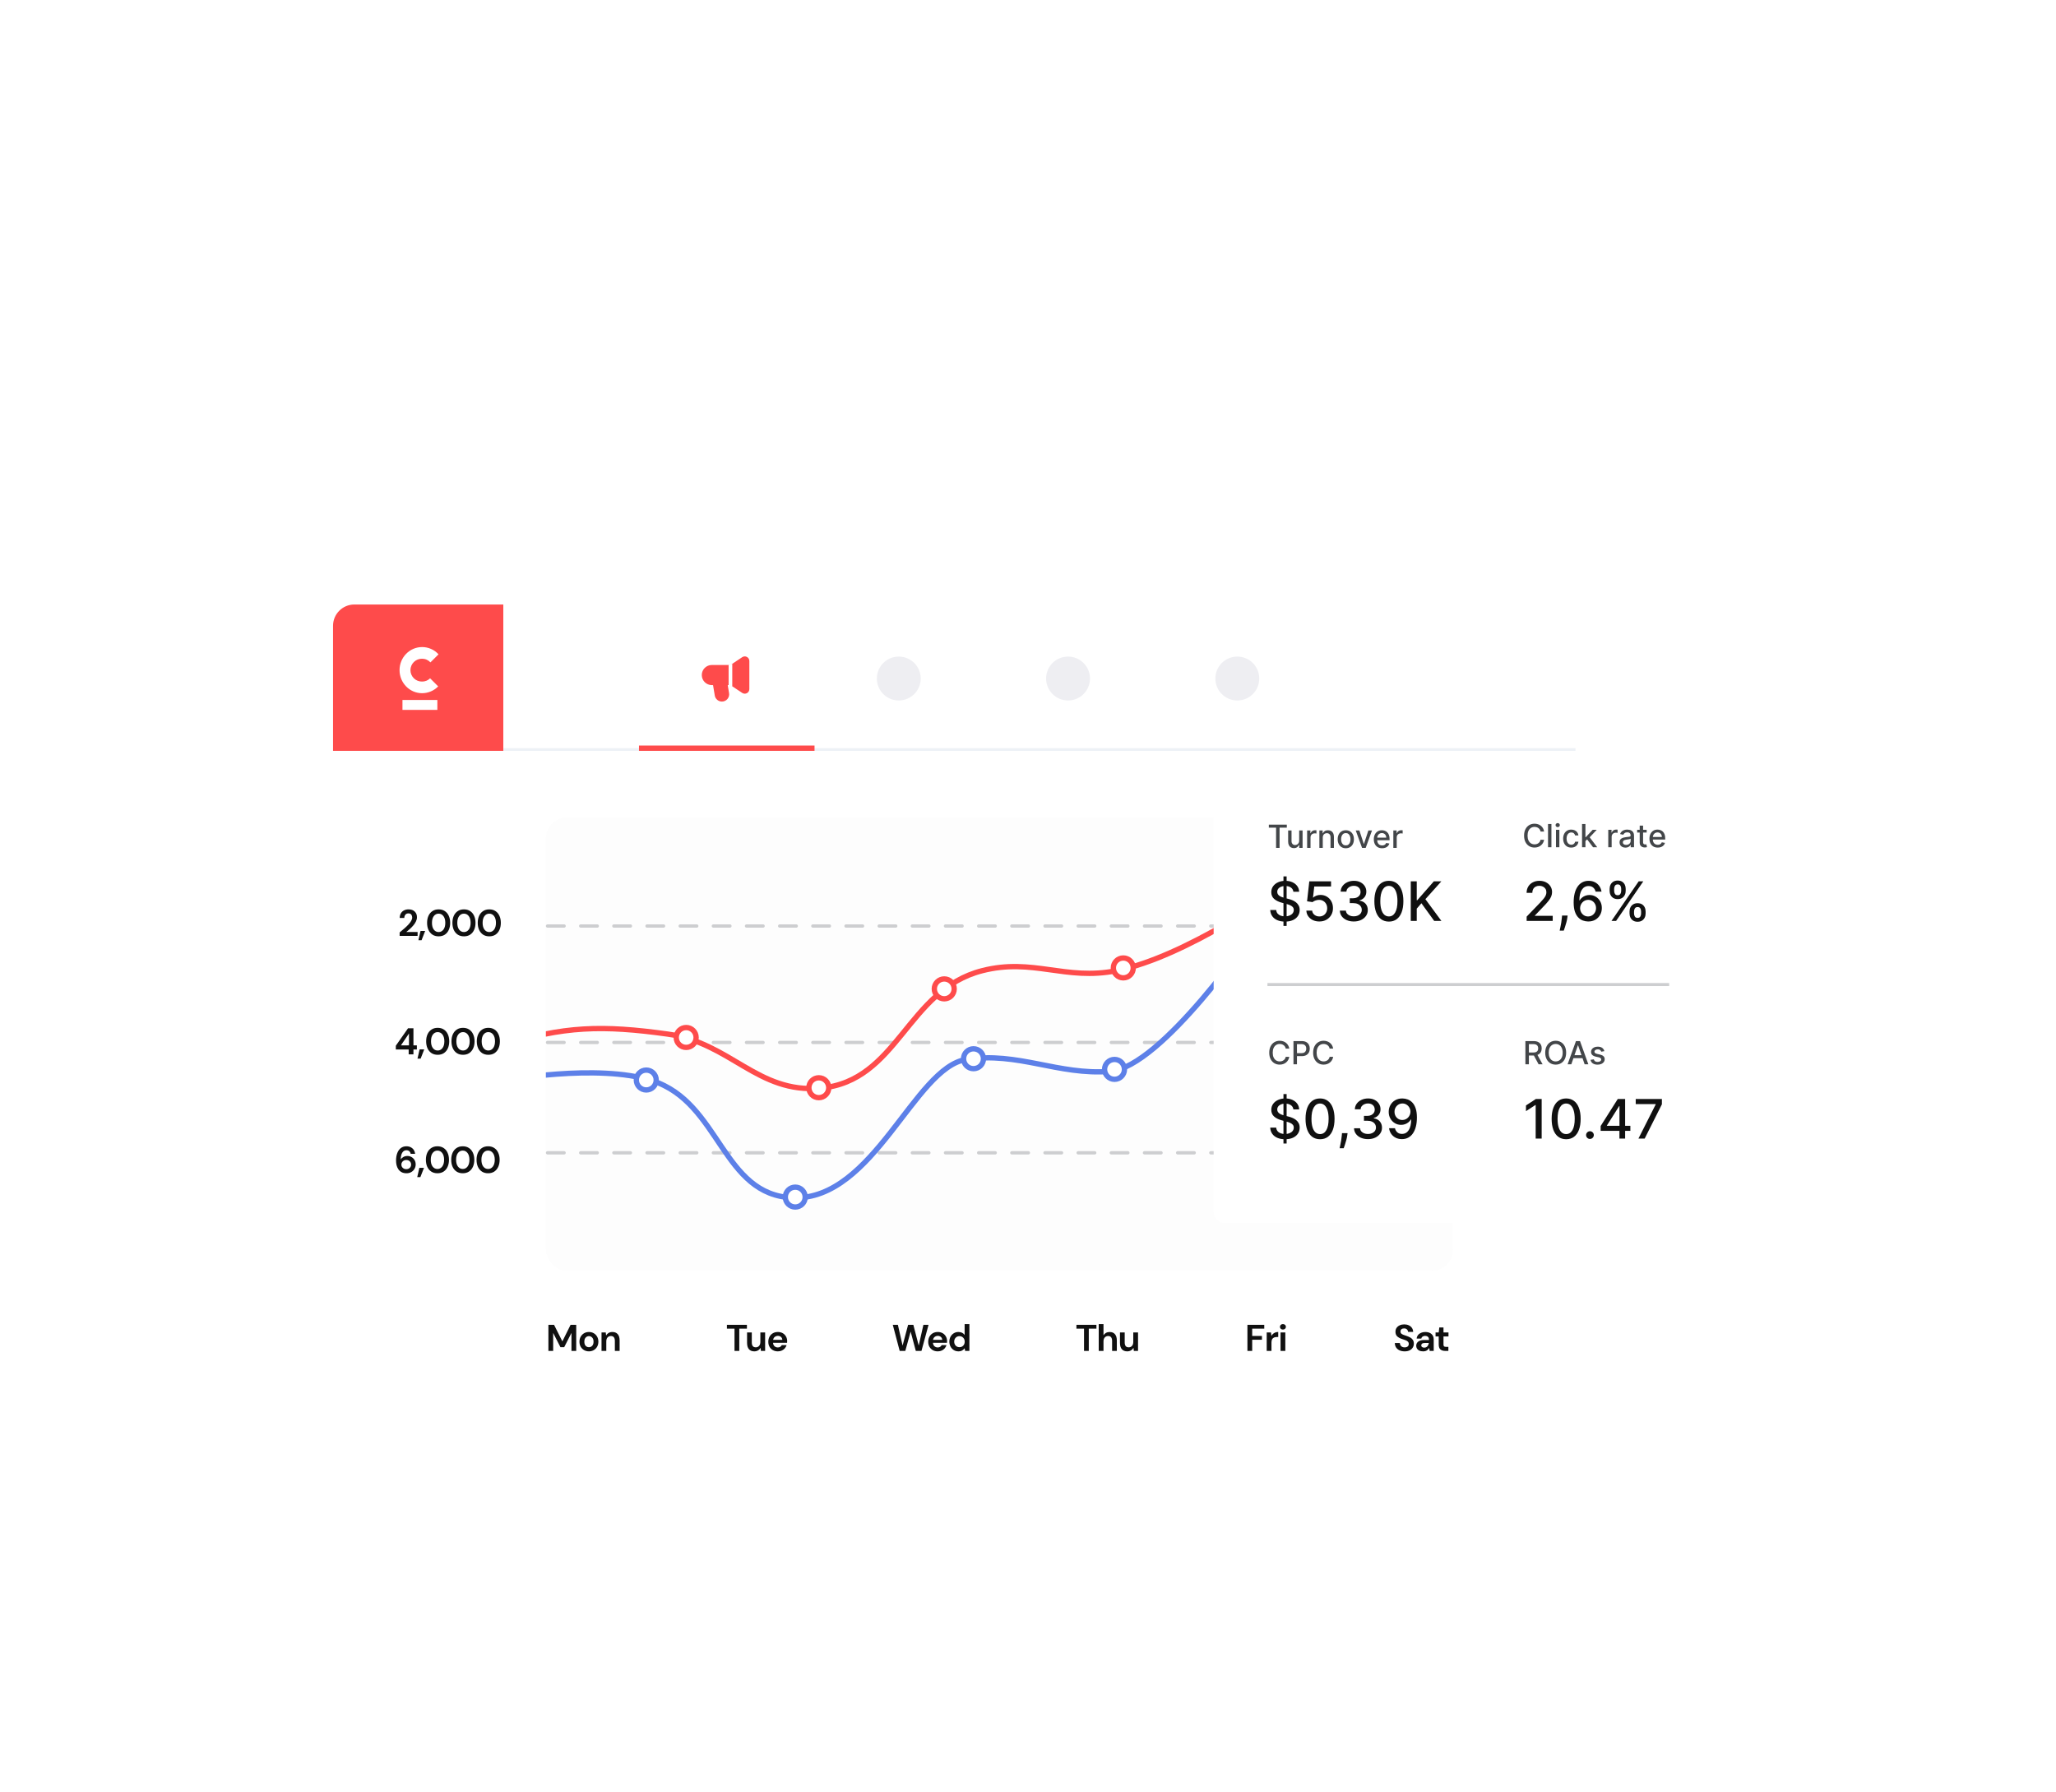 <svg width="584" height="509" viewBox="0 0 584 509" fill="none" xmlns="http://www.w3.org/2000/svg">
<g filter="url(#filter0_d_1861_13486)">
<g clip-path="url(#clip0_1861_13486)">
<rect x="94.598" y="138.457" width="352.156" height="232" fill="white"/>
<line x1="94.598" y1="179.642" x2="447.51" y2="179.642" stroke="#EDF1F6" stroke-width="0.756"/>
<rect x="155.053" y="198.914" width="257.669" height="128.834" rx="6.046" fill="#F5F5F5" fill-opacity="0.2"/>
<line x1="155.525" y1="262.861" x2="412.253" y2="262.861" stroke="#CDCED0" stroke-width="0.941" stroke-linecap="round" stroke-dasharray="4.71 4.71"/>
<line x1="155.525" y1="229.783" x2="412.253" y2="229.783" stroke="#CDCED0" stroke-width="0.941" stroke-linecap="round" stroke-dasharray="4.71 4.71"/>
<line x1="155.525" y1="294.201" x2="412.253" y2="294.201" stroke="#CDCED0" stroke-width="0.941" stroke-linecap="round" stroke-dasharray="4.71 4.71"/>
<g clip-path="url(#clip1_1861_13486)">
<path d="M97.502 293.848C97.502 293.848 122.278 270.318 142.318 263.823C159.973 258.1 171.344 257.924 189.726 260.486C207.507 262.965 215.178 277.423 233.061 275.833C255.142 273.869 257.511 247.966 278.988 242.471C293.421 238.778 302.522 245.362 317.137 242.471C336.761 238.59 363.064 219.785 363.064 219.785" stroke="#FE4B4B" stroke-width="1.511" stroke-linecap="round" stroke-linejoin="round"/>
<circle cx="232.582" cy="275.715" r="2.824" fill="white" stroke="#FE4B4B" stroke-width="1.511"/>
<circle cx="194.906" cy="261.442" r="2.824" fill="white" stroke="#FE4B4B" stroke-width="1.511"/>
<circle cx="268.211" cy="247.637" r="2.824" fill="white" stroke="#FE4B4B" stroke-width="1.511"/>
<circle cx="319.07" cy="241.684" r="2.824" fill="white" stroke="#FE4B4B" stroke-width="1.511"/>
</g>
<g clip-path="url(#clip2_1861_13486)">
<path d="M142.963 273.728C142.963 273.728 169.539 268.699 185.282 273.728C204.647 279.915 205.014 306.371 225.334 306.979C248.203 307.664 259.719 269.95 274.455 267.683C289.191 265.416 300.526 272.217 315.263 271.083C329.999 269.95 356.448 231.031 356.448 231.031" stroke="#5D80E8" stroke-width="1.511"/>
<circle cx="353.604" cy="243.301" r="2.824" fill="white" stroke="#5D80E8" stroke-width="1.511"/>
<circle cx="316.574" cy="270.504" r="2.824" fill="white" stroke="#5D80E8" stroke-width="1.511"/>
<circle cx="276.524" cy="267.481" r="2.824" fill="white" stroke="#5D80E8" stroke-width="1.511"/>
<circle cx="225.891" cy="306.778" r="2.824" fill="white" stroke="#5D80E8" stroke-width="1.511"/>
<circle cx="183.572" cy="273.528" r="2.824" fill="white" stroke="#5D80E8" stroke-width="1.511"/>
</g>
<circle cx="362.565" cy="220.242" r="2.824" fill="white" stroke="#FE4B4B" stroke-width="1.511"/>
<g clip-path="url(#clip3_1861_13486)">
<rect x="94.598" y="138.457" width="48.365" height="41.563" fill="#FE4B4B"/>
<path d="M124.23 165.574H114.318V168.389H124.23V165.574Z" fill="white"/>
<path d="M119.901 160.344C119.469 160.353 119.04 160.277 118.638 160.119C118.236 159.96 117.87 159.723 117.561 159.421C117.252 159.119 117.006 158.759 116.839 158.361C116.671 157.962 116.585 157.535 116.585 157.103C116.585 156.671 116.671 156.243 116.839 155.845C117.006 155.447 117.252 155.087 117.561 154.785C117.87 154.483 118.236 154.246 118.638 154.087C119.04 153.929 119.469 153.852 119.901 153.862C120.345 153.861 120.785 153.951 121.192 154.129C121.599 154.306 121.965 154.567 122.266 154.894L124.56 152.609C123.972 151.958 123.253 151.437 122.45 151.082C121.648 150.727 120.779 150.544 119.901 150.547C116.352 150.547 113.49 153.479 113.49 157.099C113.49 160.718 116.352 163.652 119.901 163.652C120.752 163.648 121.594 163.476 122.378 163.144C123.161 162.812 123.871 162.327 124.466 161.719L122.171 159.424C121.873 159.72 121.518 159.953 121.128 160.111C120.739 160.269 120.321 160.348 119.901 160.344Z" fill="white"/>
</g>
<circle cx="255.295" cy="159.483" r="6.233" fill="#EEEEF2"/>
<circle cx="303.375" cy="159.483" r="6.233" fill="#EEEEF2"/>
<circle cx="351.455" cy="159.483" r="6.233" fill="#EEEEF2"/>
<line x1="181.502" y1="179.264" x2="231.364" y2="179.264" stroke="#FE4B4B" stroke-width="1.511"/>
<path d="M206.094 160.832L206.575 163.718C206.73 164.655 206.008 165.508 205.058 165.508C204.307 165.508 203.665 164.965 203.542 164.223L202.977 160.832" fill="#FE4B4B"/>
<path d="M206.094 160.832L206.575 163.718C206.73 164.655 206.008 165.508 205.058 165.508C204.307 165.508 203.665 164.965 203.542 164.223L202.977 160.832" stroke="#FE4B4B" stroke-width="1.039" stroke-linecap="round" stroke-linejoin="round"/>
<path d="M207.653 160.832H202.197C200.906 160.832 199.859 159.785 199.859 158.494C199.859 157.203 200.906 156.156 202.197 156.156H207.653" fill="#FE4B4B"/>
<path d="M207.653 160.832H202.197C200.906 160.832 199.859 159.785 199.859 158.494C199.859 157.203 200.906 156.156 202.197 156.156H207.653" stroke="#FE4B4B" stroke-width="1.039" stroke-linecap="round" stroke-linejoin="round"/>
<path d="M207.652 156.156L211.117 153.847C211.635 153.502 212.328 153.873 212.328 154.496V162.493C212.328 163.116 211.635 163.487 211.117 163.142L207.652 160.832" fill="#FE4B4B"/>
<path d="M207.652 156.156L211.117 153.847C211.635 153.502 212.328 153.873 212.328 154.496V162.493C212.328 163.116 211.635 163.487 211.117 163.142L207.652 160.832" stroke="#FE4B4B" stroke-width="1.039" stroke-linecap="round" stroke-linejoin="round"/>
<path fill-rule="evenodd" clip-rule="evenodd" d="M208 155.316L208 161.683L206.961 161.683L206.961 155.609L208 155.316Z" fill="white"/>
<path d="M155.772 350.473V343.067H157.38L159.74 347.764L162.067 343.067H163.675V350.473H162.321V345.363L160.258 349.415H159.189L157.126 345.363V350.473H155.772ZM167.281 350.6C166.773 350.6 166.315 350.483 165.906 350.25C165.504 350.018 165.183 349.697 164.943 349.288C164.71 348.872 164.594 348.392 164.594 347.849C164.594 347.306 164.714 346.83 164.953 346.421C165.193 346.004 165.514 345.68 165.916 345.447C166.325 345.214 166.784 345.098 167.292 345.098C167.792 345.098 168.244 345.214 168.646 345.447C169.055 345.68 169.376 346.004 169.609 346.421C169.848 346.83 169.968 347.306 169.968 347.849C169.968 348.392 169.848 348.872 169.609 349.288C169.376 349.697 169.055 350.018 168.646 350.25C168.237 350.483 167.782 350.6 167.281 350.6ZM167.281 349.425C167.634 349.425 167.94 349.295 168.201 349.034C168.462 348.766 168.593 348.371 168.593 347.849C168.593 347.327 168.462 346.935 168.201 346.675C167.94 346.406 167.637 346.272 167.292 346.272C166.932 346.272 166.622 346.406 166.361 346.675C166.107 346.935 165.98 347.327 165.98 347.849C165.98 348.371 166.107 348.766 166.361 349.034C166.622 349.295 166.928 349.425 167.281 349.425ZM170.862 350.473V345.225H172.057L172.163 346.114C172.325 345.803 172.558 345.557 172.861 345.373C173.172 345.19 173.535 345.098 173.951 345.098C174.6 345.098 175.104 345.303 175.464 345.712C175.824 346.121 176.003 346.72 176.003 347.51V350.473H174.649V347.637C174.649 347.186 174.558 346.84 174.374 346.6C174.191 346.361 173.905 346.241 173.517 346.241C173.136 346.241 172.822 346.375 172.576 346.643C172.336 346.911 172.216 347.285 172.216 347.764V350.473H170.862Z" fill="#101010"/>
<path d="M208.635 350.473V344.157H206.477V343.067H212.158V344.157H209.99V350.473H208.635ZM214.253 350.6C213.597 350.6 213.09 350.395 212.73 349.986C212.377 349.577 212.201 348.977 212.201 348.187V345.225H213.545V348.06C213.545 348.512 213.636 348.857 213.82 349.097C214.003 349.337 214.292 349.457 214.687 349.457C215.061 349.457 215.368 349.323 215.608 349.055C215.854 348.787 215.978 348.413 215.978 347.934V345.225H217.332V350.473H216.137L216.031 349.584C215.869 349.894 215.632 350.141 215.322 350.325C215.019 350.508 214.662 350.6 214.253 350.6ZM220.955 350.6C220.426 350.6 219.957 350.487 219.548 350.261C219.138 350.035 218.817 349.718 218.585 349.309C218.352 348.9 218.236 348.427 218.236 347.891C218.236 347.348 218.348 346.865 218.574 346.442C218.807 346.019 219.124 345.691 219.526 345.458C219.935 345.218 220.415 345.098 220.965 345.098C221.48 345.098 221.935 345.211 222.33 345.437C222.725 345.662 223.032 345.973 223.25 346.368C223.476 346.756 223.589 347.189 223.589 347.669C223.589 347.747 223.585 347.828 223.578 347.912C223.578 347.997 223.575 348.085 223.568 348.177H219.579C219.607 348.586 219.749 348.907 220.002 349.14C220.263 349.372 220.577 349.489 220.944 349.489C221.219 349.489 221.448 349.429 221.632 349.309C221.822 349.182 221.963 349.02 222.055 348.822H223.43C223.332 349.154 223.166 349.457 222.933 349.732C222.707 350 222.425 350.212 222.087 350.367C221.755 350.522 221.378 350.6 220.955 350.6ZM220.965 346.198C220.634 346.198 220.341 346.294 220.087 346.484C219.833 346.667 219.671 346.95 219.6 347.33H222.214C222.192 346.985 222.065 346.71 221.833 346.505C221.6 346.301 221.311 346.198 220.965 346.198Z" fill="#101010"/>
<path d="M255.552 350.473L253.595 343.067H255.044L256.377 348.96L257.943 343.067H259.435L260.958 348.96L262.291 343.067H263.751L261.741 350.473H260.133L258.662 344.982L257.149 350.473H255.552ZM266.375 350.6C265.846 350.6 265.377 350.487 264.968 350.261C264.559 350.035 264.238 349.718 264.005 349.309C263.773 348.9 263.656 348.427 263.656 347.891C263.656 347.348 263.769 346.865 263.995 346.442C264.228 346.019 264.545 345.691 264.947 345.458C265.356 345.218 265.836 345.098 266.386 345.098C266.901 345.098 267.356 345.211 267.751 345.437C268.146 345.662 268.452 345.973 268.671 346.368C268.897 346.756 269.01 347.189 269.01 347.669C269.01 347.747 269.006 347.828 268.999 347.912C268.999 347.997 268.996 348.085 268.989 348.177H265C265.028 348.586 265.169 348.907 265.423 349.14C265.684 349.372 265.998 349.489 266.365 349.489C266.64 349.489 266.869 349.429 267.052 349.309C267.243 349.182 267.384 349.02 267.476 348.822H268.851C268.752 349.154 268.586 349.457 268.354 349.732C268.128 350 267.846 350.212 267.507 350.367C267.176 350.522 266.799 350.6 266.375 350.6ZM266.386 346.198C266.054 346.198 265.762 346.294 265.508 346.484C265.254 346.667 265.092 346.95 265.021 347.33H267.634C267.613 346.985 267.486 346.71 267.253 346.505C267.021 346.301 266.731 346.198 266.386 346.198ZM272.243 350.6C271.75 350.6 271.309 350.48 270.921 350.24C270.533 350 270.226 349.672 270.001 349.256C269.775 348.84 269.662 348.367 269.662 347.838C269.662 347.309 269.775 346.84 270.001 346.431C270.226 346.015 270.533 345.691 270.921 345.458C271.309 345.218 271.75 345.098 272.243 345.098C272.638 345.098 272.984 345.172 273.28 345.32C273.577 345.468 273.816 345.676 274 345.944V342.855H275.354V350.473H274.148L274 349.721C273.83 349.954 273.605 350.159 273.323 350.335C273.048 350.511 272.688 350.6 272.243 350.6ZM272.529 349.415C272.966 349.415 273.323 349.27 273.598 348.981C273.88 348.685 274.021 348.307 274.021 347.849C274.021 347.39 273.88 347.017 273.598 346.727C273.323 346.431 272.966 346.283 272.529 346.283C272.099 346.283 271.743 346.428 271.461 346.717C271.178 347.006 271.037 347.38 271.037 347.838C271.037 348.297 271.178 348.674 271.461 348.97C271.743 349.267 272.099 349.415 272.529 349.415Z" fill="#101010"/>
<path d="M307.913 350.473V344.157H305.754V343.067H311.436V344.157H309.267V350.473H307.913ZM312.09 350.473V342.855H313.444V346.029C313.62 345.74 313.857 345.514 314.153 345.352C314.456 345.183 314.802 345.098 315.19 345.098C315.839 345.098 316.339 345.303 316.692 345.712C317.052 346.121 317.232 346.72 317.232 347.51V350.473H315.888V347.637C315.888 347.186 315.796 346.84 315.613 346.6C315.437 346.361 315.154 346.241 314.766 346.241C314.386 346.241 314.068 346.375 313.814 346.643C313.567 346.911 313.444 347.285 313.444 347.764V350.473H312.09ZM320.177 350.6C319.521 350.6 319.013 350.395 318.654 349.986C318.301 349.577 318.125 348.977 318.125 348.187V345.225H319.468V348.06C319.468 348.512 319.56 348.857 319.743 349.097C319.927 349.337 320.216 349.457 320.611 349.457C320.985 349.457 321.291 349.323 321.531 349.055C321.778 348.787 321.902 348.413 321.902 347.934V345.225H323.256V350.473H322.06L321.954 349.584C321.792 349.894 321.556 350.141 321.246 350.325C320.942 350.508 320.586 350.6 320.177 350.6Z" fill="#101010"/>
<path d="M354.327 350.473V343.067H359.109V344.157H355.681V346.23H358.453V347.299H355.681V350.473H354.327ZM359.805 350.473V345.225H361.011L361.138 346.209C361.328 345.87 361.586 345.602 361.91 345.405C362.242 345.2 362.63 345.098 363.074 345.098V346.526H362.693C362.397 346.526 362.132 346.572 361.9 346.664C361.667 346.756 361.484 346.914 361.35 347.14C361.223 347.366 361.159 347.68 361.159 348.082V350.473H359.805ZM364.412 344.41C364.165 344.41 363.961 344.336 363.799 344.188C363.643 344.04 363.566 343.853 363.566 343.628C363.566 343.402 363.643 343.218 363.799 343.077C363.961 342.929 364.165 342.855 364.412 342.855C364.659 342.855 364.86 342.929 365.015 343.077C365.177 343.218 365.259 343.402 365.259 343.628C365.259 343.853 365.177 344.04 365.015 344.188C364.86 344.336 364.659 344.41 364.412 344.41ZM363.735 350.473V345.225H365.089V350.473H363.735Z" fill="#101010"/>
<path d="M398.994 350.6C398.451 350.6 397.971 350.508 397.555 350.325C397.139 350.134 396.811 349.866 396.571 349.52C396.332 349.168 396.208 348.741 396.201 348.24H397.629C397.643 348.586 397.767 348.879 398 349.118C398.239 349.351 398.567 349.468 398.984 349.468C399.343 349.468 399.629 349.383 399.84 349.214C400.052 349.037 400.158 348.805 400.158 348.515C400.158 348.212 400.063 347.976 399.872 347.807C399.689 347.637 399.442 347.5 399.132 347.394C398.821 347.288 398.49 347.175 398.137 347.055C397.566 346.858 397.129 346.604 396.825 346.294C396.529 345.983 396.381 345.571 396.381 345.056C396.374 344.618 396.476 344.245 396.688 343.934C396.906 343.617 397.203 343.374 397.576 343.204C397.95 343.028 398.38 342.94 398.867 342.94C399.361 342.94 399.795 343.028 400.168 343.204C400.549 343.381 400.846 343.628 401.057 343.945C401.276 344.262 401.392 344.64 401.406 345.077H399.957C399.95 344.816 399.848 344.587 399.65 344.389C399.46 344.185 399.192 344.082 398.846 344.082C398.55 344.075 398.299 344.149 398.095 344.305C397.897 344.453 397.799 344.671 397.799 344.961C397.799 345.207 397.876 345.405 398.031 345.553C398.187 345.694 398.398 345.814 398.666 345.913C398.934 346.012 399.241 346.117 399.587 346.23C399.953 346.357 400.288 346.505 400.592 346.675C400.895 346.844 401.138 347.069 401.322 347.352C401.505 347.627 401.597 347.983 401.597 348.42C401.597 348.808 401.498 349.168 401.3 349.499C401.103 349.831 400.81 350.099 400.422 350.303C400.034 350.501 399.558 350.6 398.994 350.6ZM404.238 350.6C403.787 350.6 403.417 350.529 403.127 350.388C402.838 350.24 402.623 350.046 402.482 349.806C402.341 349.566 402.27 349.302 402.27 349.013C402.27 348.526 402.461 348.131 402.842 347.828C403.223 347.524 403.794 347.373 404.556 347.373H405.889V347.246C405.889 346.886 405.786 346.622 405.582 346.452C405.377 346.283 405.123 346.198 404.82 346.198C404.545 346.198 404.305 346.265 404.101 346.399C403.896 346.526 403.769 346.717 403.72 346.971H402.397C402.433 346.59 402.56 346.258 402.778 345.976C403.004 345.694 403.293 345.479 403.646 345.331C403.998 345.176 404.393 345.098 404.831 345.098C405.578 345.098 406.167 345.285 406.598 345.659C407.028 346.033 407.243 346.562 407.243 347.246V350.473H406.09L405.963 349.626C405.808 349.908 405.589 350.141 405.307 350.325C405.032 350.508 404.676 350.6 404.238 350.6ZM404.545 349.542C404.933 349.542 405.233 349.415 405.444 349.161C405.663 348.907 405.801 348.593 405.857 348.219H404.704C404.344 348.219 404.087 348.286 403.931 348.42C403.776 348.547 403.699 348.706 403.699 348.896C403.699 349.101 403.776 349.26 403.931 349.372C404.087 349.485 404.291 349.542 404.545 349.542ZM410.484 350.473C409.934 350.473 409.493 350.339 409.161 350.071C408.83 349.803 408.664 349.327 408.664 348.642V346.357H407.765V345.225H408.664L408.823 343.818H410.018V345.225H411.436V346.357H410.018V348.653C410.018 348.907 410.071 349.083 410.177 349.182C410.29 349.274 410.48 349.319 410.748 349.319H411.404V350.473H410.484Z" fill="#101010"/>
<path d="M113.518 232.586V231.602C113.969 231.228 114.407 230.858 114.83 230.491C115.26 230.124 115.641 229.761 115.973 229.401C116.311 229.042 116.579 228.693 116.777 228.354C116.981 228.008 117.083 227.673 117.083 227.349C117.083 227.046 116.999 226.778 116.83 226.545C116.667 226.312 116.396 226.196 116.015 226.196C115.627 226.196 115.334 226.323 115.137 226.577C114.939 226.831 114.841 227.137 114.841 227.497H113.529C113.543 226.954 113.663 226.503 113.888 226.143C114.114 225.776 114.414 225.505 114.788 225.328C115.161 225.145 115.581 225.053 116.047 225.053C116.801 225.053 117.387 225.261 117.803 225.677C118.226 226.086 118.438 226.619 118.438 227.275C118.438 227.684 118.342 228.082 118.152 228.47C117.969 228.858 117.725 229.232 117.422 229.592C117.119 229.952 116.791 230.29 116.438 230.608C116.085 230.918 115.743 231.207 115.412 231.475H118.618V232.586H113.518ZM118.853 233.813L119.456 231.179H120.768L119.742 233.813H118.853ZM124.592 232.713C123.908 232.713 123.323 232.554 122.836 232.237C122.349 231.912 121.972 231.464 121.704 230.893C121.443 230.315 121.313 229.645 121.313 228.883C121.313 228.128 121.443 227.462 121.704 226.883C121.972 226.305 122.349 225.857 122.836 225.54C123.323 225.215 123.908 225.053 124.592 225.053C125.276 225.053 125.862 225.215 126.349 225.54C126.835 225.857 127.209 226.305 127.47 226.883C127.738 227.462 127.872 228.128 127.872 228.883C127.872 229.645 127.738 230.315 127.47 230.893C127.209 231.464 126.835 231.912 126.349 232.237C125.862 232.554 125.276 232.713 124.592 232.713ZM124.592 231.496C125.15 231.496 125.604 231.263 125.957 230.798C126.31 230.332 126.486 229.694 126.486 228.883C126.486 228.072 126.31 227.434 125.957 226.968C125.604 226.503 125.15 226.27 124.592 226.27C124.028 226.27 123.57 226.503 123.217 226.968C122.871 227.434 122.699 228.072 122.699 228.883C122.699 229.694 122.871 230.332 123.217 230.798C123.57 231.263 124.028 231.496 124.592 231.496ZM131.786 232.713C131.102 232.713 130.517 232.554 130.03 232.237C129.543 231.912 129.166 231.464 128.898 230.893C128.637 230.315 128.506 229.645 128.506 228.883C128.506 228.128 128.637 227.462 128.898 226.883C129.166 226.305 129.543 225.857 130.03 225.54C130.517 225.215 131.102 225.053 131.786 225.053C132.47 225.053 133.056 225.215 133.542 225.54C134.029 225.857 134.403 226.305 134.664 226.883C134.932 227.462 135.066 228.128 135.066 228.883C135.066 229.645 134.932 230.315 134.664 230.893C134.403 231.464 134.029 231.912 133.542 232.237C133.056 232.554 132.47 232.713 131.786 232.713ZM131.786 231.496C132.343 231.496 132.798 231.263 133.151 230.798C133.504 230.332 133.68 229.694 133.68 228.883C133.68 228.072 133.504 227.434 133.151 226.968C132.798 226.503 132.343 226.27 131.786 226.27C131.222 226.27 130.763 226.503 130.411 226.968C130.065 227.434 129.892 228.072 129.892 228.883C129.892 229.694 130.065 230.332 130.411 230.798C130.763 231.263 131.222 231.496 131.786 231.496ZM138.98 232.713C138.296 232.713 137.71 232.554 137.224 232.237C136.737 231.912 136.36 231.464 136.092 230.893C135.831 230.315 135.7 229.645 135.7 228.883C135.7 228.128 135.831 227.462 136.092 226.883C136.36 226.305 136.737 225.857 137.224 225.54C137.71 225.215 138.296 225.053 138.98 225.053C139.664 225.053 140.25 225.215 140.736 225.54C141.223 225.857 141.597 226.305 141.858 226.883C142.126 227.462 142.26 228.128 142.26 228.883C142.26 229.645 142.126 230.315 141.858 230.893C141.597 231.464 141.223 231.912 140.736 232.237C140.25 232.554 139.664 232.713 138.98 232.713ZM138.98 231.496C139.537 231.496 139.992 231.263 140.345 230.798C140.697 230.332 140.874 229.694 140.874 228.883C140.874 228.072 140.697 227.434 140.345 226.968C139.992 226.503 139.537 226.27 138.98 226.27C138.416 226.27 137.957 226.503 137.605 226.968C137.259 227.434 137.086 228.072 137.086 228.883C137.086 229.694 137.259 230.332 137.605 230.798C137.957 231.263 138.416 231.496 138.98 231.496Z" fill="#101010"/>
<path d="M116.083 266.234V264.859H112.433V263.78L115.904 258.829H117.438V263.685H118.411V264.859H117.438V266.234H116.083ZM113.883 263.685H116.168V260.32L113.883 263.685ZM118.587 267.462L119.19 264.827H120.502L119.476 267.462H118.587ZM124.326 266.361C123.642 266.361 123.056 266.203 122.57 265.885C122.083 265.561 121.706 265.113 121.438 264.542C121.177 263.963 121.046 263.293 121.046 262.531C121.046 261.777 121.177 261.11 121.438 260.532C121.706 259.953 122.083 259.506 122.57 259.188C123.056 258.864 123.642 258.702 124.326 258.702C125.01 258.702 125.595 258.864 126.082 259.188C126.569 259.506 126.943 259.953 127.204 260.532C127.472 261.11 127.606 261.777 127.606 262.531C127.606 263.293 127.472 263.963 127.204 264.542C126.943 265.113 126.569 265.561 126.082 265.885C125.595 266.203 125.01 266.361 124.326 266.361ZM124.326 265.145C124.883 265.145 125.338 264.912 125.691 264.446C126.043 263.981 126.22 263.343 126.22 262.531C126.22 261.72 126.043 261.082 125.691 260.616C125.338 260.151 124.883 259.918 124.326 259.918C123.762 259.918 123.303 260.151 122.951 260.616C122.605 261.082 122.432 261.72 122.432 262.531C122.432 263.343 122.605 263.981 122.951 264.446C123.303 264.912 123.762 265.145 124.326 265.145ZM131.52 266.361C130.836 266.361 130.25 266.203 129.763 265.885C129.277 265.561 128.899 265.113 128.631 264.542C128.37 263.963 128.24 263.293 128.24 262.531C128.24 261.777 128.37 261.11 128.631 260.532C128.899 259.953 129.277 259.506 129.763 259.188C130.25 258.864 130.836 258.702 131.52 258.702C132.204 258.702 132.789 258.864 133.276 259.188C133.763 259.506 134.136 259.953 134.397 260.532C134.665 261.11 134.799 261.777 134.799 262.531C134.799 263.293 134.665 263.963 134.397 264.542C134.136 265.113 133.763 265.561 133.276 265.885C132.789 266.203 132.204 266.361 131.52 266.361ZM131.52 265.145C132.077 265.145 132.532 264.912 132.885 264.446C133.237 263.981 133.414 263.343 133.414 262.531C133.414 261.72 133.237 261.082 132.885 260.616C132.532 260.151 132.077 259.918 131.52 259.918C130.955 259.918 130.497 260.151 130.144 260.616C129.799 261.082 129.626 261.72 129.626 262.531C129.626 263.343 129.799 263.981 130.144 264.446C130.497 264.912 130.955 265.145 131.52 265.145ZM138.714 266.361C138.029 266.361 137.444 266.203 136.957 265.885C136.471 265.561 136.093 265.113 135.825 264.542C135.564 263.963 135.434 263.293 135.434 262.531C135.434 261.777 135.564 261.11 135.825 260.532C136.093 259.953 136.471 259.506 136.957 259.188C137.444 258.864 138.029 258.702 138.714 258.702C139.398 258.702 139.983 258.864 140.47 259.188C140.957 259.506 141.33 259.953 141.591 260.532C141.859 261.11 141.993 261.777 141.993 262.531C141.993 263.293 141.859 263.963 141.591 264.542C141.33 265.113 140.957 265.561 140.47 265.885C139.983 266.203 139.398 266.361 138.714 266.361ZM138.714 265.145C139.271 265.145 139.726 264.912 140.078 264.446C140.431 263.981 140.607 263.343 140.607 262.531C140.607 261.72 140.431 261.082 140.078 260.616C139.726 260.151 139.271 259.918 138.714 259.918C138.149 259.918 137.691 260.151 137.338 260.616C136.993 261.082 136.82 261.72 136.82 262.531C136.82 263.343 136.993 263.981 137.338 264.446C137.691 264.912 138.149 265.145 138.714 265.145Z" fill="#101010"/>
<path d="M115.48 300.01C114.923 300.01 114.454 299.907 114.073 299.703C113.692 299.498 113.386 299.223 113.153 298.878C112.92 298.532 112.751 298.148 112.645 297.725C112.546 297.301 112.497 296.868 112.497 296.423C112.497 295.598 112.613 294.882 112.846 294.276C113.079 293.662 113.414 293.189 113.851 292.858C114.288 292.519 114.817 292.35 115.438 292.35C115.946 292.35 116.376 292.452 116.729 292.657C117.089 292.854 117.367 293.115 117.565 293.44C117.762 293.764 117.879 294.113 117.914 294.487H116.655C116.591 294.163 116.454 293.912 116.242 293.736C116.031 293.56 115.759 293.471 115.428 293.471C114.955 293.471 114.574 293.69 114.285 294.127C113.996 294.558 113.841 295.217 113.819 296.106C113.989 295.817 114.243 295.577 114.581 295.386C114.92 295.196 115.297 295.101 115.713 295.101C116.122 295.101 116.507 295.199 116.866 295.397C117.226 295.594 117.515 295.873 117.734 296.233C117.96 296.592 118.072 297.016 118.072 297.502C118.072 297.947 117.963 298.359 117.745 298.74C117.533 299.121 117.23 299.428 116.835 299.661C116.447 299.893 115.995 300.01 115.48 300.01ZM115.406 298.846C115.801 298.846 116.126 298.726 116.38 298.486C116.641 298.239 116.771 297.929 116.771 297.555C116.771 297.16 116.641 296.843 116.38 296.603C116.119 296.363 115.787 296.243 115.385 296.243C115.124 296.243 114.888 296.303 114.676 296.423C114.472 296.536 114.31 296.691 114.19 296.889C114.07 297.079 114.01 297.294 114.01 297.534C114.01 297.915 114.14 298.229 114.401 298.476C114.669 298.723 115.004 298.846 115.406 298.846ZM118.515 301.11L119.118 298.476H120.43L119.403 301.11H118.515ZM124.254 300.01C123.569 300.01 122.984 299.851 122.497 299.534C122.011 299.209 121.633 298.761 121.365 298.19C121.104 297.612 120.974 296.942 120.974 296.18C120.974 295.425 121.104 294.759 121.365 294.18C121.633 293.602 122.011 293.154 122.497 292.837C122.984 292.512 123.569 292.35 124.254 292.35C124.938 292.35 125.523 292.512 126.01 292.837C126.496 293.154 126.87 293.602 127.131 294.18C127.399 294.759 127.533 295.425 127.533 296.18C127.533 296.942 127.399 297.612 127.131 298.19C126.87 298.761 126.496 299.209 126.01 299.534C125.523 299.851 124.938 300.01 124.254 300.01ZM124.254 298.793C124.811 298.793 125.266 298.56 125.618 298.095C125.971 297.629 126.147 296.991 126.147 296.18C126.147 295.369 125.971 294.73 125.618 294.265C125.266 293.799 124.811 293.567 124.254 293.567C123.689 293.567 123.231 293.799 122.878 294.265C122.533 294.73 122.36 295.369 122.36 296.18C122.36 296.991 122.533 297.629 122.878 298.095C123.231 298.56 123.689 298.793 124.254 298.793ZM131.447 300.01C130.763 300.01 130.178 299.851 129.691 299.534C129.205 299.209 128.827 298.761 128.559 298.19C128.298 297.612 128.168 296.942 128.168 296.18C128.168 295.425 128.298 294.759 128.559 294.18C128.827 293.602 129.205 293.154 129.691 292.837C130.178 292.512 130.763 292.35 131.447 292.35C132.132 292.35 132.717 292.512 133.204 292.837C133.69 293.154 134.064 293.602 134.325 294.18C134.593 294.759 134.727 295.425 134.727 296.18C134.727 296.942 134.593 297.612 134.325 298.19C134.064 298.761 133.69 299.209 133.204 299.534C132.717 299.851 132.132 300.01 131.447 300.01ZM131.447 298.793C132.005 298.793 132.46 298.56 132.812 298.095C133.165 297.629 133.341 296.991 133.341 296.18C133.341 295.369 133.165 294.73 132.812 294.265C132.46 293.799 132.005 293.567 131.447 293.567C130.883 293.567 130.425 293.799 130.072 294.265C129.726 294.73 129.554 295.369 129.554 296.18C129.554 296.991 129.726 297.629 130.072 298.095C130.425 298.56 130.883 298.793 131.447 298.793ZM138.641 300.01C137.957 300.01 137.372 299.851 136.885 299.534C136.398 299.209 136.021 298.761 135.753 298.19C135.492 297.612 135.362 296.942 135.362 296.18C135.362 295.425 135.492 294.759 135.753 294.18C136.021 293.602 136.398 293.154 136.885 292.837C137.372 292.512 137.957 292.35 138.641 292.35C139.325 292.35 139.911 292.512 140.398 292.837C140.884 293.154 141.258 293.602 141.519 294.18C141.787 294.759 141.921 295.425 141.921 296.18C141.921 296.942 141.787 297.612 141.519 298.19C141.258 298.761 140.884 299.209 140.398 299.534C139.911 299.851 139.325 300.01 138.641 300.01ZM138.641 298.793C139.198 298.793 139.653 298.56 140.006 298.095C140.359 297.629 140.535 296.991 140.535 296.18C140.535 295.369 140.359 294.73 140.006 294.265C139.653 293.799 139.198 293.567 138.641 293.567C138.077 293.567 137.619 293.799 137.266 294.265C136.92 294.73 136.747 295.369 136.747 296.18C136.747 296.991 136.92 297.629 137.266 298.095C137.619 298.56 138.077 298.793 138.641 298.793Z" fill="#101010"/>
</g>
</g>
<g filter="url(#filter1_d_1861_13486)">
<rect x="344.734" y="180.02" width="144.667" height="134.136" rx="3.023" fill="white"/>
<path d="M360.411 201.851V200.995H365.515V201.851H363.457V207.59H362.466V201.851H360.411ZM369.026 205.539V202.643H369.992V207.59H369.046V206.733H368.994C368.88 206.997 368.698 207.217 368.447 207.393C368.197 207.567 367.887 207.654 367.516 207.654C367.198 207.654 366.917 207.584 366.672 207.445C366.43 207.303 366.238 207.094 366.099 206.817C365.962 206.54 365.893 206.198 365.893 205.79V202.643H366.856V205.674C366.856 206.011 366.949 206.279 367.136 206.479C367.323 206.678 367.565 206.778 367.864 206.778C368.044 206.778 368.223 206.733 368.401 206.643C368.582 206.553 368.731 206.417 368.849 206.234C368.969 206.052 369.028 205.82 369.026 205.539ZM371.286 207.59V202.643H372.217V203.429H372.268C372.358 203.163 372.517 202.954 372.745 202.801C372.975 202.647 373.234 202.569 373.524 202.569C373.584 202.569 373.655 202.572 373.737 202.576C373.82 202.58 373.886 202.585 373.933 202.592V203.513C373.894 203.502 373.826 203.49 373.727 203.478C373.628 203.462 373.53 203.455 373.431 203.455C373.203 203.455 373 203.503 372.822 203.6C372.646 203.694 372.507 203.826 372.403 203.996C372.3 204.163 372.249 204.355 372.249 204.569V207.59H371.286ZM375.729 204.653V207.59H374.766V202.643H375.691V203.449H375.752C375.866 203.187 376.044 202.976 376.286 202.817C376.531 202.658 376.839 202.579 377.211 202.579C377.548 202.579 377.843 202.65 378.096 202.792C378.35 202.931 378.546 203.139 378.686 203.416C378.825 203.693 378.895 204.036 378.895 204.444V207.59H377.932V204.56C377.932 204.201 377.839 203.921 377.652 203.719C377.465 203.515 377.208 203.413 376.882 203.413C376.659 203.413 376.46 203.461 376.286 203.558C376.115 203.655 375.978 203.796 375.877 203.983C375.779 204.168 375.729 204.391 375.729 204.653ZM382.27 207.69C381.806 207.69 381.401 207.583 381.056 207.371C380.71 207.158 380.442 206.861 380.251 206.479C380.06 206.097 379.964 205.65 379.964 205.139C379.964 204.626 380.06 204.177 380.251 203.793C380.442 203.409 380.71 203.11 381.056 202.898C381.401 202.685 381.806 202.579 382.27 202.579C382.733 202.579 383.138 202.685 383.484 202.898C383.829 203.11 384.098 203.409 384.289 203.793C384.48 204.177 384.575 204.626 384.575 205.139C384.575 205.65 384.48 206.097 384.289 206.479C384.098 206.861 383.829 207.158 383.484 207.371C383.138 207.583 382.733 207.69 382.27 207.69ZM382.273 206.881C382.574 206.881 382.823 206.802 383.02 206.643C383.218 206.484 383.364 206.273 383.458 206.009C383.555 205.745 383.603 205.454 383.603 205.136C383.603 204.82 383.555 204.531 383.458 204.266C383.364 204 383.218 203.787 383.02 203.626C382.823 203.465 382.574 203.384 382.273 203.384C381.97 203.384 381.719 203.465 381.519 203.626C381.322 203.787 381.175 204 381.078 204.266C380.984 204.531 380.937 204.82 380.937 205.136C380.937 205.454 380.984 205.745 381.078 206.009C381.175 206.273 381.322 206.484 381.519 206.643C381.719 206.802 381.97 206.881 382.273 206.881ZM389.713 202.643L387.92 207.59H386.889L385.092 202.643H386.126L387.379 206.45H387.43L388.68 202.643H389.713ZM392.582 207.69C392.095 207.69 391.675 207.586 391.323 207.377C390.973 207.167 390.702 206.872 390.511 206.492C390.322 206.11 390.228 205.662 390.228 205.149C390.228 204.642 390.322 204.196 390.511 203.809C390.702 203.423 390.969 203.121 391.31 202.904C391.653 202.687 392.055 202.579 392.514 202.579C392.793 202.579 393.064 202.625 393.326 202.718C393.588 202.81 393.823 202.955 394.031 203.152C394.239 203.35 394.404 203.606 394.524 203.922C394.644 204.235 394.704 204.616 394.704 205.065V205.406H390.772V204.685H393.761C393.761 204.432 393.709 204.207 393.606 204.012C393.503 203.815 393.358 203.659 393.171 203.545C392.987 203.431 392.77 203.374 392.521 203.374C392.25 203.374 392.014 203.441 391.812 203.574C391.613 203.705 391.458 203.877 391.349 204.089C391.241 204.3 391.188 204.528 391.188 204.775V205.339C391.188 205.669 391.246 205.951 391.361 206.183C391.48 206.414 391.644 206.592 391.854 206.714C392.065 206.834 392.31 206.894 392.592 206.894C392.774 206.894 392.941 206.868 393.091 206.817C393.241 206.763 393.371 206.684 393.48 206.579C393.59 206.473 393.674 206.344 393.732 206.189L394.643 206.353C394.57 206.622 394.439 206.857 394.25 207.058C394.063 207.258 393.828 207.414 393.545 207.525C393.264 207.635 392.943 207.69 392.582 207.69ZM395.773 207.59V202.643H396.703V203.429H396.755C396.845 203.163 397.004 202.954 397.231 202.801C397.461 202.647 397.721 202.569 398.011 202.569C398.071 202.569 398.142 202.572 398.223 202.576C398.307 202.58 398.372 202.585 398.42 202.592V203.513C398.381 203.502 398.312 203.49 398.213 203.478C398.115 203.462 398.016 203.455 397.917 203.455C397.69 203.455 397.487 203.503 397.309 203.6C397.133 203.694 396.993 203.826 396.89 203.996C396.787 204.163 396.735 204.355 396.735 204.569V207.59H395.773Z" fill="#434649"/>
<path d="M364.563 229.745V215.691H365.463V229.745H364.563ZM367.379 220.05C367.321 219.53 367.079 219.128 366.655 218.842C366.23 218.553 365.696 218.409 365.051 218.409C364.59 218.409 364.191 218.482 363.855 218.628C363.518 218.771 363.256 218.969 363.07 219.221C362.887 219.47 362.795 219.754 362.795 220.072C362.795 220.339 362.857 220.57 362.982 220.764C363.11 220.958 363.276 221.121 363.481 221.252C363.69 221.38 363.913 221.488 364.151 221.576C364.389 221.66 364.618 221.73 364.837 221.785L365.935 222.07C366.294 222.158 366.662 222.277 367.039 222.427C367.416 222.577 367.765 222.775 368.087 223.02C368.409 223.265 368.669 223.569 368.867 223.931C369.068 224.294 369.169 224.727 369.169 225.233C369.169 225.869 369.004 226.435 368.675 226.929C368.349 227.423 367.875 227.813 367.253 228.098C366.634 228.384 365.886 228.527 365.008 228.527C364.166 228.527 363.437 228.393 362.823 228.126C362.208 227.859 361.726 227.48 361.379 226.989C361.031 226.495 360.839 225.91 360.802 225.233H362.504C362.537 225.639 362.669 225.977 362.899 226.248C363.134 226.515 363.432 226.715 363.794 226.847C364.16 226.975 364.561 227.039 364.997 227.039C365.476 227.039 365.902 226.964 366.276 226.814C366.653 226.66 366.949 226.448 367.165 226.177C367.381 225.902 367.489 225.582 367.489 225.216C367.489 224.883 367.394 224.61 367.204 224.398C367.017 224.186 366.762 224.01 366.44 223.871C366.122 223.732 365.761 223.609 365.359 223.503L364.03 223.141C363.13 222.896 362.416 222.535 361.889 222.059C361.366 221.584 361.104 220.954 361.104 220.171C361.104 219.523 361.28 218.958 361.631 218.474C361.983 217.991 362.458 217.616 363.059 217.349C363.659 217.078 364.336 216.943 365.09 216.943C365.851 216.943 366.523 217.076 367.105 217.344C367.69 217.611 368.151 217.979 368.488 218.447C368.825 218.912 369.001 219.446 369.015 220.05H367.379ZM374.754 228.494C374.065 228.494 373.447 228.362 372.898 228.098C372.353 227.831 371.917 227.465 371.591 227C371.266 226.535 371.092 226.005 371.07 225.408H372.717C372.757 225.891 372.971 226.288 373.359 226.6C373.747 226.911 374.212 227.066 374.754 227.066C375.185 227.066 375.568 226.967 375.901 226.77C376.238 226.568 376.501 226.292 376.691 225.941C376.885 225.589 376.982 225.189 376.982 224.738C376.982 224.281 376.884 223.873 376.686 223.514C376.488 223.156 376.216 222.874 375.868 222.669C375.524 222.464 375.129 222.359 374.682 222.356C374.342 222.356 374 222.414 373.656 222.532C373.312 222.649 373.033 222.802 372.821 222.993L371.267 222.762L371.899 217.096H378.08V218.551H373.31L372.953 221.697H373.019C373.238 221.485 373.529 221.307 373.892 221.165C374.258 221.022 374.649 220.95 375.066 220.95C375.751 220.95 376.36 221.113 376.895 221.439C377.433 221.765 377.855 222.209 378.163 222.773C378.474 223.333 378.628 223.977 378.624 224.706C378.628 225.434 378.463 226.083 378.13 226.654C377.8 227.225 377.343 227.676 376.757 228.005C376.175 228.331 375.507 228.494 374.754 228.494ZM384.543 228.494C383.789 228.494 383.116 228.364 382.523 228.104C381.934 227.844 381.467 227.483 381.123 227.022C380.783 226.557 380.6 226.019 380.574 225.408H382.298C382.32 225.741 382.432 226.03 382.633 226.276C382.838 226.517 383.105 226.704 383.434 226.836C383.764 226.967 384.13 227.033 384.532 227.033C384.975 227.033 385.367 226.956 385.707 226.803C386.051 226.649 386.32 226.435 386.514 226.16C386.708 225.882 386.805 225.562 386.805 225.2C386.805 224.823 386.708 224.491 386.514 224.206C386.324 223.917 386.044 223.69 385.674 223.525C385.308 223.36 384.866 223.278 384.346 223.278H383.396V221.895H384.346C384.763 221.895 385.129 221.82 385.444 221.67C385.762 221.52 386.011 221.311 386.19 221.044C386.37 220.773 386.459 220.456 386.459 220.094C386.459 219.746 386.381 219.444 386.223 219.188C386.07 218.928 385.85 218.725 385.565 218.579C385.283 218.432 384.95 218.359 384.565 218.359C384.199 218.359 383.857 218.427 383.539 218.562C383.224 218.694 382.968 218.884 382.77 219.133C382.573 219.378 382.466 219.673 382.452 220.017H380.81C380.829 219.41 381.008 218.875 381.348 218.414C381.692 217.953 382.146 217.592 382.71 217.333C383.273 217.073 383.899 216.943 384.587 216.943C385.308 216.943 385.931 217.084 386.454 217.365C386.981 217.644 387.387 218.015 387.673 218.48C387.962 218.945 388.105 219.453 388.101 220.006C388.105 220.636 387.929 221.17 387.574 221.609C387.223 222.048 386.754 222.343 386.168 222.493V222.581C386.915 222.694 387.493 222.991 387.903 223.47C388.317 223.95 388.522 224.544 388.518 225.255C388.522 225.873 388.35 226.428 388.002 226.918C387.658 227.408 387.188 227.795 386.591 228.076C385.995 228.354 385.312 228.494 384.543 228.494ZM394.508 228.527C393.64 228.523 392.899 228.294 392.284 227.84C391.669 227.386 391.199 226.726 390.873 225.858C390.548 224.991 390.385 223.946 390.385 222.724C390.385 221.505 390.548 220.464 390.873 219.6C391.203 218.736 391.675 218.077 392.29 217.624C392.908 217.17 393.648 216.943 394.508 216.943C395.368 216.943 396.105 217.172 396.72 217.629C397.335 218.083 397.805 218.742 398.131 219.605C398.46 220.465 398.625 221.505 398.625 222.724C398.625 223.95 398.462 224.996 398.136 225.864C397.811 226.728 397.34 227.388 396.726 227.846C396.111 228.3 395.371 228.527 394.508 228.527ZM394.508 227.061C395.269 227.061 395.864 226.689 396.292 225.946C396.724 225.203 396.94 224.129 396.94 222.724C396.94 221.79 396.841 221.002 396.643 220.357C396.449 219.71 396.169 219.219 395.803 218.886C395.441 218.549 395.009 218.381 394.508 218.381C393.75 218.381 393.155 218.754 392.723 219.501C392.292 220.248 392.074 221.322 392.07 222.724C392.07 223.661 392.167 224.453 392.361 225.101C392.559 225.745 392.839 226.234 393.201 226.567C393.563 226.896 393.999 227.061 394.508 227.061ZM400.726 228.34V217.096H402.423V222.466H402.56L407.276 217.096H409.411L404.877 222.158L409.428 228.34H407.386L403.751 223.317L402.423 224.843V228.34H400.726Z" fill="#101010"/>
<g clip-path="url(#clip4_1861_13486)">
<path d="M438.599 202.952H437.594C437.555 202.737 437.484 202.548 437.378 202.385C437.273 202.222 437.144 202.083 436.992 201.97C436.839 201.856 436.669 201.77 436.48 201.712C436.293 201.654 436.094 201.625 435.884 201.625C435.504 201.625 435.164 201.721 434.863 201.912C434.565 202.103 434.329 202.383 434.155 202.752C433.983 203.121 433.897 203.572 433.897 204.105C433.897 204.641 433.983 205.094 434.155 205.464C434.329 205.833 434.566 206.112 434.866 206.301C435.167 206.49 435.505 206.584 435.881 206.584C436.089 206.584 436.287 206.556 436.473 206.501C436.662 206.443 436.833 206.358 436.985 206.246C437.138 206.135 437.267 205.998 437.372 205.837C437.479 205.674 437.553 205.487 437.594 205.277L438.599 205.28C438.545 205.604 438.441 205.903 438.286 206.175C438.134 206.446 437.938 206.68 437.697 206.877C437.459 207.073 437.186 207.224 436.879 207.331C436.572 207.439 436.237 207.493 435.874 207.493C435.303 207.493 434.795 207.357 434.348 207.087C433.901 206.814 433.549 206.424 433.292 205.918C433.036 205.411 432.909 204.807 432.909 204.105C432.909 203.401 433.037 202.796 433.295 202.292C433.553 201.785 433.905 201.396 434.351 201.126C434.798 200.853 435.306 200.717 435.874 200.717C436.224 200.717 436.551 200.767 436.853 200.868C437.158 200.967 437.432 201.113 437.675 201.306C437.917 201.497 438.118 201.731 438.277 202.008C438.436 202.283 438.543 202.598 438.599 202.952ZM440.675 200.807V207.402H439.712V200.807H440.675ZM441.97 207.402V202.456H442.933V207.402H441.97ZM442.457 201.693C442.289 201.693 442.145 201.637 442.025 201.525C441.907 201.411 441.848 201.276 441.848 201.12C441.848 200.961 441.907 200.825 442.025 200.714C442.145 200.6 442.289 200.543 442.457 200.543C442.624 200.543 442.767 200.6 442.885 200.714C443.005 200.825 443.065 200.961 443.065 201.12C443.065 201.276 443.005 201.411 442.885 201.525C442.767 201.637 442.624 201.693 442.457 201.693ZM446.312 207.502C445.834 207.502 445.421 207.394 445.076 207.177C444.732 206.958 444.468 206.656 444.283 206.272C444.099 205.888 444.007 205.448 444.007 204.952C444.007 204.449 444.101 204.006 444.29 203.622C444.479 203.235 444.745 202.934 445.089 202.717C445.432 202.5 445.837 202.392 446.303 202.392C446.678 202.392 447.013 202.461 447.307 202.601C447.601 202.738 447.839 202.931 448.019 203.181C448.202 203.43 448.31 203.72 448.344 204.053H447.407C447.356 203.821 447.238 203.622 447.053 203.454C446.87 203.287 446.626 203.203 446.319 203.203C446.05 203.203 445.815 203.274 445.613 203.416C445.414 203.555 445.258 203.755 445.147 204.015C445.035 204.272 444.979 204.577 444.979 204.929C444.979 205.29 445.034 205.601 445.143 205.863C445.253 206.125 445.407 206.328 445.607 206.472C445.809 206.616 446.046 206.687 446.319 206.687C446.501 206.687 446.667 206.654 446.815 206.588C446.965 206.519 447.091 206.421 447.191 206.295C447.294 206.168 447.366 206.015 447.407 205.837H448.344C448.31 206.157 448.206 206.443 448.032 206.694C447.858 206.945 447.625 207.143 447.333 207.286C447.043 207.43 446.703 207.502 446.312 207.502ZM450.26 205.725L450.253 204.549H450.421L452.391 202.456H453.544L451.297 204.839H451.145L450.26 205.725ZM449.374 207.402V200.807H450.337V207.402H449.374ZM452.498 207.402L450.727 205.052L451.39 204.378L453.68 207.402H452.498ZM456.822 207.402V202.456H457.752V203.242H457.804C457.894 202.975 458.053 202.766 458.281 202.614C458.51 202.459 458.77 202.382 459.06 202.382C459.12 202.382 459.191 202.384 459.272 202.388C459.356 202.393 459.422 202.398 459.469 202.404V203.325C459.43 203.315 459.362 203.303 459.263 203.29C459.164 203.275 459.065 203.267 458.966 203.267C458.739 203.267 458.536 203.316 458.358 203.412C458.182 203.507 458.042 203.639 457.939 203.808C457.836 203.976 457.785 204.167 457.785 204.382V207.402H456.822ZM461.697 207.512C461.384 207.512 461.1 207.454 460.847 207.338C460.594 207.22 460.393 207.049 460.245 206.826C460.099 206.603 460.026 206.329 460.026 206.005C460.026 205.726 460.08 205.496 460.187 205.316C460.294 205.135 460.439 204.992 460.622 204.887C460.804 204.782 461.008 204.703 461.234 204.649C461.459 204.595 461.689 204.555 461.923 204.527C462.219 204.492 462.459 204.464 462.644 204.443C462.829 204.419 462.963 204.382 463.047 204.33C463.13 204.279 463.172 204.195 463.172 204.079V204.056C463.172 203.775 463.093 203.557 462.934 203.403C462.777 203.248 462.543 203.171 462.232 203.171C461.908 203.171 461.652 203.243 461.465 203.387C461.281 203.528 461.153 203.686 461.082 203.86L460.177 203.654C460.285 203.353 460.441 203.111 460.647 202.926C460.856 202.739 461.095 202.604 461.366 202.52C461.636 202.434 461.921 202.392 462.219 202.392C462.417 202.392 462.626 202.415 462.847 202.462C463.07 202.507 463.278 202.591 463.472 202.714C463.667 202.836 463.827 203.011 463.952 203.238C464.076 203.464 464.138 203.757 464.138 204.118V207.402H463.198V206.726H463.159C463.097 206.851 463.004 206.973 462.879 207.093C462.755 207.213 462.595 207.313 462.399 207.393C462.204 207.472 461.97 207.512 461.697 207.512ZM461.907 206.739C462.173 206.739 462.4 206.686 462.589 206.581C462.78 206.476 462.925 206.339 463.024 206.169C463.125 205.997 463.175 205.814 463.175 205.618V204.981C463.141 205.015 463.075 205.047 462.976 205.077C462.879 205.105 462.769 205.13 462.644 205.151C462.52 205.171 462.398 205.189 462.28 205.206C462.162 205.221 462.063 205.234 461.984 205.245C461.797 205.268 461.626 205.308 461.472 205.364C461.319 205.42 461.197 205.5 461.105 205.605C461.015 205.708 460.97 205.846 460.97 206.018C460.97 206.256 461.058 206.436 461.234 206.559C461.41 206.679 461.634 206.739 461.907 206.739ZM467.73 202.456V203.229H465.028V202.456H467.73ZM465.752 201.271H466.715V205.95C466.715 206.137 466.743 206.277 466.799 206.372C466.855 206.464 466.927 206.527 467.015 206.562C467.105 206.594 467.203 206.61 467.308 206.61C467.385 206.61 467.453 206.605 467.511 206.594C467.569 206.583 467.614 206.575 467.646 206.568L467.82 207.364C467.764 207.385 467.685 207.407 467.582 207.428C467.479 207.452 467.35 207.465 467.195 207.467C466.942 207.471 466.706 207.426 466.487 207.331C466.268 207.237 466.091 207.091 465.955 206.894C465.82 206.696 465.752 206.448 465.752 206.15V201.271ZM470.874 207.502C470.386 207.502 469.967 207.398 469.614 207.19C469.265 206.979 468.994 206.684 468.803 206.304C468.614 205.922 468.52 205.474 468.52 204.961C468.52 204.455 468.614 204.008 468.803 203.622C468.994 203.235 469.26 202.934 469.602 202.717C469.945 202.5 470.347 202.392 470.806 202.392C471.085 202.392 471.356 202.438 471.617 202.53C471.879 202.622 472.114 202.767 472.323 202.965C472.531 203.162 472.695 203.419 472.815 203.734C472.936 204.048 472.996 204.429 472.996 204.878V205.219H469.064V204.498H472.052C472.052 204.244 472.001 204.02 471.898 203.825C471.795 203.627 471.65 203.471 471.463 203.358C471.278 203.244 471.061 203.187 470.812 203.187C470.542 203.187 470.306 203.254 470.104 203.387C469.904 203.518 469.75 203.689 469.64 203.902C469.533 204.112 469.479 204.341 469.479 204.588V205.151C469.479 205.482 469.537 205.763 469.653 205.995C469.771 206.227 469.935 206.404 470.146 206.526C470.356 206.647 470.602 206.707 470.883 206.707C471.066 206.707 471.232 206.681 471.382 206.629C471.533 206.576 471.663 206.496 471.772 206.391C471.882 206.286 471.965 206.156 472.023 206.002L472.935 206.166C472.862 206.434 472.731 206.669 472.542 206.871C472.355 207.071 472.12 207.226 471.836 207.338C471.555 207.447 471.234 207.502 470.874 207.502Z" fill="#434649"/>
<path d="M433.64 228.34V227.11L437.445 223.168C437.851 222.74 438.186 222.365 438.449 222.043C438.716 221.717 438.916 221.408 439.048 221.115C439.179 220.822 439.245 220.511 439.245 220.182C439.245 219.809 439.157 219.486 438.982 219.216C438.806 218.941 438.566 218.731 438.263 218.584C437.959 218.434 437.617 218.359 437.236 218.359C436.833 218.359 436.482 218.442 436.182 218.606C435.882 218.771 435.651 219.003 435.49 219.303C435.329 219.604 435.249 219.955 435.249 220.357H433.629C433.629 219.673 433.787 219.075 434.101 218.562C434.416 218.05 434.848 217.653 435.397 217.371C435.946 217.086 436.57 216.943 437.269 216.943C437.975 216.943 438.598 217.084 439.136 217.365C439.677 217.644 440.1 218.024 440.404 218.507C440.707 218.987 440.859 219.529 440.859 220.132C440.859 220.55 440.781 220.958 440.623 221.357C440.47 221.756 440.201 222.2 439.816 222.691C439.432 223.177 438.898 223.769 438.213 224.464L435.979 226.803V226.885H441.041V228.34H433.64ZM445.279 226.803L445.196 227.401C445.141 227.84 445.048 228.298 444.916 228.774C444.788 229.253 444.655 229.698 444.516 230.108C444.38 230.518 444.269 230.843 444.181 231.085H443.017C443.064 230.858 443.13 230.55 443.215 230.162C443.299 229.778 443.381 229.348 443.462 228.872C443.542 228.397 443.602 227.912 443.643 227.418L443.698 226.803H445.279ZM451.093 228.494C450.591 228.486 450.097 228.395 449.61 228.219C449.127 228.043 448.688 227.751 448.293 227.341C447.897 226.931 447.581 226.38 447.343 225.688C447.109 224.996 446.992 224.133 446.992 223.097C446.992 222.116 447.089 221.245 447.283 220.484C447.48 219.722 447.764 219.08 448.133 218.557C448.503 218.03 448.95 217.629 449.473 217.355C449.996 217.08 450.584 216.943 451.235 216.943C451.905 216.943 452.5 217.075 453.02 217.338C453.539 217.602 453.96 217.966 454.282 218.431C454.608 218.895 454.815 219.424 454.903 220.017H453.228C453.115 219.549 452.89 219.166 452.553 218.87C452.216 218.573 451.777 218.425 451.235 218.425C450.412 218.425 449.769 218.784 449.308 219.501C448.851 220.218 448.62 221.216 448.617 222.493H448.699C448.893 222.175 449.131 221.904 449.413 221.681C449.698 221.454 450.017 221.28 450.368 221.159C450.723 221.035 451.096 220.972 451.488 220.972C452.139 220.972 452.729 221.132 453.256 221.45C453.786 221.765 454.209 222.2 454.524 222.757C454.839 223.313 454.996 223.95 454.996 224.667C454.996 225.384 454.833 226.034 454.507 226.616C454.185 227.198 453.731 227.659 453.146 227.999C452.56 228.336 451.876 228.501 451.093 228.494ZM451.087 227.066C451.519 227.066 451.905 226.96 452.245 226.748C452.586 226.535 452.855 226.25 453.052 225.891C453.25 225.533 453.349 225.132 453.349 224.689C453.349 224.257 453.252 223.864 453.058 223.509C452.868 223.154 452.604 222.872 452.267 222.663C451.934 222.455 451.554 222.35 451.126 222.35C450.8 222.35 450.498 222.413 450.22 222.537C449.945 222.661 449.704 222.833 449.495 223.053C449.286 223.273 449.122 223.525 449.001 223.811C448.884 224.092 448.825 224.391 448.825 224.706C448.825 225.126 448.922 225.516 449.116 225.875C449.314 226.234 449.583 226.523 449.923 226.742C450.267 226.958 450.655 227.066 451.087 227.066ZM462.864 226.232V225.639C462.864 225.214 462.952 224.826 463.128 224.475C463.307 224.12 463.567 223.836 463.907 223.624C464.251 223.408 464.667 223.3 465.154 223.3C465.651 223.3 466.069 223.406 466.405 223.619C466.742 223.831 466.996 224.114 467.168 224.469C467.344 224.824 467.432 225.214 467.432 225.639V226.232C467.432 226.656 467.344 227.046 467.168 227.401C466.993 227.752 466.735 228.036 466.394 228.252C466.058 228.464 465.644 228.57 465.154 228.57C464.66 228.57 464.242 228.464 463.902 228.252C463.562 228.036 463.304 227.752 463.128 227.401C462.952 227.046 462.864 226.656 462.864 226.232ZM464.143 225.639V226.232C464.143 226.546 464.219 226.832 464.369 227.088C464.519 227.344 464.78 227.472 465.154 227.472C465.523 227.472 465.781 227.344 465.928 227.088C466.074 226.832 466.147 226.546 466.147 226.232V225.639C466.147 225.324 466.076 225.039 465.933 224.782C465.794 224.526 465.534 224.398 465.154 224.398C464.788 224.398 464.528 224.526 464.374 224.782C464.22 225.039 464.143 225.324 464.143 225.639ZM457.21 219.798V219.205C457.21 218.78 457.298 218.39 457.473 218.035C457.653 217.68 457.912 217.397 458.253 217.184C458.597 216.972 459.012 216.866 459.499 216.866C459.997 216.866 460.414 216.972 460.751 217.184C461.087 217.397 461.342 217.68 461.514 218.035C461.686 218.39 461.772 218.78 461.772 219.205V219.798C461.772 220.222 461.684 220.612 461.508 220.967C461.336 221.318 461.08 221.602 460.74 221.818C460.403 222.03 459.989 222.136 459.499 222.136C459.001 222.136 458.582 222.03 458.242 221.818C457.905 221.602 457.649 221.318 457.473 220.967C457.298 220.612 457.21 220.222 457.21 219.798ZM458.494 219.205V219.798C458.494 220.112 458.568 220.398 458.714 220.654C458.864 220.91 459.126 221.038 459.499 221.038C459.865 221.038 460.121 220.91 460.268 220.654C460.418 220.398 460.493 220.112 460.493 219.798V219.205C460.493 218.89 460.421 218.604 460.279 218.348C460.136 218.092 459.876 217.964 459.499 217.964C459.133 217.964 458.873 218.092 458.719 218.348C458.569 218.604 458.494 218.89 458.494 219.205ZM457.731 228.34L465.461 217.096H466.773L459.043 228.34H457.731Z" fill="#101010"/>
</g>
<line x1="360.012" y1="246.41" x2="474.122" y2="246.41" stroke="#CDCED0" stroke-width="0.859"/>
<g clip-path="url(#clip5_1861_13486)">
<path d="M366.214 264.612H365.209C365.171 264.397 365.099 264.208 364.994 264.045C364.888 263.882 364.76 263.744 364.607 263.63C364.455 263.516 364.284 263.43 364.095 263.372C363.908 263.314 363.71 263.285 363.499 263.285C363.119 263.285 362.779 263.381 362.478 263.572C362.18 263.763 361.944 264.043 361.77 264.412C361.598 264.782 361.512 265.232 361.512 265.765C361.512 266.302 361.598 266.755 361.77 267.124C361.944 267.493 362.181 267.772 362.482 267.961C362.782 268.15 363.12 268.245 363.496 268.245C363.704 268.245 363.902 268.217 364.089 268.161C364.278 268.103 364.448 268.018 364.601 267.906C364.753 267.795 364.882 267.658 364.987 267.497C365.094 267.334 365.169 267.147 365.209 266.937L366.214 266.94C366.16 267.264 366.056 267.563 365.902 267.836C365.749 268.106 365.553 268.34 365.312 268.538C365.074 268.733 364.801 268.884 364.494 268.992C364.187 269.099 363.852 269.153 363.49 269.153C362.919 269.153 362.41 269.017 361.963 268.747C361.517 268.474 361.165 268.085 360.907 267.578C360.651 267.071 360.524 266.467 360.524 265.765C360.524 265.061 360.653 264.456 360.91 263.952C361.168 263.445 361.52 263.057 361.966 262.786C362.413 262.513 362.921 262.377 363.49 262.377C363.84 262.377 364.166 262.428 364.469 262.528C364.773 262.627 365.047 262.773 365.29 262.966C365.532 263.158 365.733 263.392 365.892 263.668C366.051 263.943 366.158 264.258 366.214 264.612ZM367.405 269.062V262.467H369.756C370.269 262.467 370.694 262.561 371.031 262.747C371.368 262.934 371.62 263.19 371.788 263.514C371.955 263.836 372.039 264.199 372.039 264.602C372.039 265.008 371.954 265.373 371.784 265.697C371.617 266.019 371.364 266.275 371.024 266.464C370.687 266.65 370.263 266.744 369.752 266.744H368.136V265.9H369.662C369.986 265.9 370.249 265.844 370.451 265.733C370.653 265.619 370.801 265.464 370.896 265.269C370.99 265.074 371.037 264.851 371.037 264.602C371.037 264.353 370.99 264.132 370.896 263.939C370.801 263.746 370.652 263.594 370.448 263.485C370.246 263.375 369.98 263.321 369.649 263.321H368.4V269.062H367.405ZM378.683 264.612H377.678C377.64 264.397 377.568 264.208 377.463 264.045C377.357 263.882 377.229 263.744 377.076 263.63C376.924 263.516 376.753 263.43 376.564 263.372C376.377 263.314 376.179 263.285 375.968 263.285C375.588 263.285 375.248 263.381 374.948 263.572C374.649 263.763 374.413 264.043 374.239 264.412C374.067 264.782 373.981 265.232 373.981 265.765C373.981 266.302 374.067 266.755 374.239 267.124C374.413 267.493 374.65 267.772 374.951 267.961C375.251 268.15 375.589 268.245 375.965 268.245C376.173 268.245 376.371 268.217 376.558 268.161C376.747 268.103 376.917 268.018 377.07 267.906C377.222 267.795 377.351 267.658 377.456 267.497C377.564 267.334 377.638 267.147 377.678 266.937L378.683 266.94C378.629 267.264 378.525 267.563 378.371 267.836C378.218 268.106 378.022 268.34 377.781 268.538C377.543 268.733 377.27 268.884 376.963 268.992C376.656 269.099 376.322 269.153 375.959 269.153C375.388 269.153 374.879 269.017 374.432 268.747C373.986 268.474 373.634 268.085 373.376 267.578C373.121 267.071 372.993 266.467 372.993 265.765C372.993 265.061 373.122 264.456 373.379 263.952C373.637 263.445 373.989 263.057 374.436 262.786C374.882 262.513 375.39 262.377 375.959 262.377C376.309 262.377 376.635 262.428 376.938 262.528C377.243 262.627 377.516 262.773 377.759 262.966C378.001 263.158 378.202 263.392 378.361 263.668C378.52 263.943 378.627 264.258 378.683 264.612Z" fill="#434649"/>
<path d="M364.563 291.566V277.511H365.463V291.566H364.563ZM367.379 281.87C367.321 281.351 367.079 280.948 366.655 280.663C366.23 280.373 365.696 280.229 365.051 280.229C364.59 280.229 364.191 280.302 363.855 280.448C363.518 280.591 363.256 280.789 363.07 281.041C362.887 281.29 362.795 281.574 362.795 281.892C362.795 282.16 362.857 282.39 362.982 282.584C363.11 282.778 363.276 282.941 363.481 283.073C363.69 283.201 363.913 283.309 364.151 283.397C364.389 283.481 364.618 283.55 364.837 283.605L365.935 283.891C366.294 283.979 366.662 284.097 367.039 284.248C367.416 284.398 367.765 284.595 368.087 284.84C368.409 285.086 368.669 285.389 368.867 285.752C369.068 286.114 369.169 286.548 369.169 287.053C369.169 287.69 369.004 288.255 368.675 288.749C368.349 289.243 367.875 289.633 367.253 289.919C366.634 290.204 365.886 290.347 365.008 290.347C364.166 290.347 363.437 290.213 362.823 289.946C362.208 289.679 361.726 289.3 361.379 288.81C361.031 288.316 360.839 287.73 360.802 287.053H362.504C362.537 287.459 362.669 287.798 362.899 288.068C363.134 288.336 363.432 288.535 363.794 288.667C364.16 288.795 364.561 288.859 364.997 288.859C365.476 288.859 365.902 288.784 366.276 288.634C366.653 288.48 366.949 288.268 367.165 287.997C367.381 287.723 367.489 287.402 367.489 287.036C367.489 286.703 367.394 286.431 367.204 286.218C367.017 286.006 366.762 285.83 366.44 285.691C366.122 285.552 365.761 285.43 365.359 285.324L364.03 284.961C363.13 284.716 362.416 284.355 361.889 283.88C361.366 283.404 361.104 282.774 361.104 281.991C361.104 281.343 361.28 280.778 361.631 280.295C361.983 279.812 362.458 279.437 363.059 279.169C363.659 278.898 364.336 278.763 365.09 278.763C365.851 278.763 366.523 278.897 367.105 279.164C367.69 279.431 368.151 279.799 368.488 280.267C368.825 280.732 369.001 281.266 369.015 281.87H367.379ZM374.957 290.347C374.089 290.343 373.348 290.114 372.733 289.661C372.118 289.207 371.648 288.546 371.322 287.679C370.997 286.811 370.834 285.766 370.834 284.544C370.834 283.325 370.997 282.284 371.322 281.42C371.652 280.556 372.124 279.898 372.739 279.444C373.357 278.99 374.097 278.763 374.957 278.763C375.817 278.763 376.554 278.992 377.169 279.449C377.784 279.903 378.254 280.562 378.58 281.426C378.909 282.286 379.074 283.325 379.074 284.544C379.074 285.77 378.911 286.817 378.585 287.684C378.26 288.548 377.789 289.209 377.175 289.666C376.56 290.12 375.82 290.347 374.957 290.347ZM374.957 288.881C375.718 288.881 376.313 288.51 376.741 287.767C377.173 287.024 377.389 285.949 377.389 284.544C377.389 283.611 377.29 282.822 377.092 282.178C376.898 281.53 376.618 281.04 376.252 280.707C375.89 280.37 375.458 280.201 374.957 280.201C374.199 280.201 373.604 280.575 373.172 281.321C372.741 282.068 372.523 283.142 372.519 284.544C372.519 285.481 372.616 286.273 372.81 286.921C373.008 287.565 373.288 288.054 373.65 288.387C374.012 288.716 374.448 288.881 374.957 288.881ZM382.772 288.623L382.689 289.221C382.634 289.661 382.541 290.118 382.409 290.594C382.281 291.073 382.148 291.518 382.008 291.928C381.873 292.338 381.761 292.664 381.674 292.905H380.51C380.557 292.678 380.623 292.371 380.707 291.983C380.792 291.599 380.874 291.168 380.954 290.693C381.035 290.217 381.095 289.732 381.136 289.238L381.19 288.623H382.772ZM388.574 290.314C387.82 290.314 387.147 290.184 386.554 289.924C385.965 289.664 385.498 289.304 385.154 288.843C384.814 288.378 384.631 287.84 384.605 287.229H386.329C386.351 287.562 386.463 287.851 386.664 288.096C386.869 288.338 387.136 288.524 387.465 288.656C387.795 288.788 388.161 288.854 388.563 288.854C389.006 288.854 389.398 288.777 389.738 288.623C390.082 288.469 390.351 288.255 390.545 287.981C390.739 287.703 390.836 287.382 390.836 287.02C390.836 286.643 390.739 286.312 390.545 286.026C390.355 285.737 390.075 285.51 389.705 285.345C389.339 285.181 388.896 285.098 388.377 285.098H387.427V283.715H388.377C388.794 283.715 389.16 283.64 389.475 283.49C389.793 283.34 390.042 283.131 390.221 282.864C390.401 282.593 390.49 282.277 390.49 281.914C390.49 281.567 390.412 281.265 390.254 281.008C390.101 280.749 389.881 280.545 389.596 280.399C389.314 280.253 388.981 280.179 388.596 280.179C388.23 280.179 387.888 280.247 387.57 280.383C387.255 280.514 386.999 280.705 386.801 280.954C386.604 281.199 386.497 281.493 386.483 281.837H384.841C384.86 281.23 385.039 280.696 385.379 280.234C385.723 279.773 386.177 279.413 386.741 279.153C387.304 278.893 387.93 278.763 388.618 278.763C389.339 278.763 389.962 278.904 390.485 279.186C391.012 279.464 391.418 279.835 391.704 280.3C391.993 280.765 392.136 281.274 392.132 281.826C392.136 282.456 391.96 282.99 391.605 283.43C391.253 283.869 390.785 284.163 390.199 284.313V284.401C390.946 284.515 391.524 284.811 391.934 285.291C392.348 285.77 392.553 286.365 392.549 287.075C392.553 287.693 392.381 288.248 392.033 288.738C391.689 289.229 391.219 289.615 390.622 289.897C390.026 290.175 389.343 290.314 388.574 290.314ZM398.363 278.763C398.864 278.767 399.358 278.858 399.845 279.038C400.332 279.217 400.771 279.51 401.163 279.916C401.558 280.322 401.873 280.871 402.107 281.563C402.345 282.251 402.466 283.107 402.469 284.132C402.469 285.117 402.371 285.993 402.173 286.762C401.975 287.527 401.692 288.173 401.322 288.7C400.956 289.227 400.511 289.628 399.988 289.902C399.465 290.177 398.875 290.314 398.22 290.314C397.55 290.314 396.956 290.182 396.436 289.919C395.916 289.655 395.494 289.291 395.168 288.826C394.842 288.358 394.639 287.82 394.558 287.212H396.233C396.343 287.695 396.566 288.087 396.903 288.387C397.243 288.683 397.682 288.832 398.22 288.832C399.044 288.832 399.686 288.473 400.147 287.756C400.608 287.035 400.841 286.028 400.844 284.736H400.757C400.566 285.051 400.328 285.322 400.043 285.549C399.761 285.776 399.444 285.951 399.093 286.076C398.742 286.2 398.367 286.262 397.968 286.262C397.32 286.262 396.731 286.103 396.2 285.785C395.669 285.466 395.246 285.029 394.932 284.473C394.617 283.916 394.46 283.281 394.46 282.568C394.46 281.858 394.621 281.213 394.943 280.635C395.268 280.057 395.722 279.599 396.304 279.263C396.89 278.922 397.576 278.756 398.363 278.763ZM398.368 280.19C397.94 280.19 397.554 280.297 397.21 280.509C396.87 280.717 396.601 281.001 396.403 281.36C396.205 281.715 396.107 282.11 396.107 282.546C396.107 282.981 396.202 283.376 396.392 283.731C396.586 284.083 396.85 284.363 397.183 284.571C397.519 284.776 397.904 284.879 398.335 284.879C398.658 284.879 398.958 284.817 399.236 284.692C399.514 284.568 399.757 284.396 399.966 284.176C400.175 283.953 400.337 283.7 400.455 283.419C400.572 283.137 400.63 282.84 400.63 282.529C400.63 282.116 400.531 281.731 400.334 281.376C400.14 281.021 399.873 280.736 399.532 280.52C399.192 280.3 398.804 280.19 398.368 280.19Z" fill="#101010"/>
</g>
<path d="M433.283 269.062V262.467H435.634C436.145 262.467 436.569 262.555 436.906 262.731C437.245 262.907 437.499 263.151 437.666 263.462C437.833 263.772 437.917 264.129 437.917 264.535C437.917 264.938 437.832 265.294 437.663 265.601C437.495 265.906 437.242 266.143 436.903 266.312C436.566 266.482 436.142 266.567 435.631 266.567H433.85V265.71H435.541C435.863 265.71 436.125 265.664 436.326 265.572C436.53 265.479 436.68 265.345 436.774 265.169C436.868 264.993 436.916 264.782 436.916 264.535C436.916 264.286 436.867 264.07 436.771 263.887C436.676 263.705 436.527 263.565 436.323 263.469C436.121 263.37 435.856 263.321 435.528 263.321H434.278V269.062H433.283ZM436.539 266.087L438.168 269.062H437.035L435.438 266.087H436.539ZM444.857 265.765C444.857 266.469 444.728 267.074 444.471 267.581C444.213 268.086 443.86 268.474 443.411 268.747C442.965 269.017 442.457 269.153 441.888 269.153C441.317 269.153 440.807 269.017 440.358 268.747C439.912 268.474 439.56 268.085 439.302 267.578C439.044 267.071 438.915 266.467 438.915 265.765C438.915 265.061 439.044 264.456 439.302 263.952C439.56 263.445 439.912 263.057 440.358 262.786C440.807 262.513 441.317 262.377 441.888 262.377C442.457 262.377 442.965 262.513 443.411 262.786C443.86 263.057 444.213 263.445 444.471 263.952C444.728 264.456 444.857 265.061 444.857 265.765ZM443.872 265.765C443.872 265.228 443.785 264.776 443.611 264.409C443.439 264.04 443.203 263.761 442.902 263.572C442.604 263.381 442.266 263.285 441.888 263.285C441.508 263.285 441.169 263.381 440.87 263.572C440.572 263.761 440.336 264.04 440.162 264.409C439.99 264.776 439.904 265.228 439.904 265.765C439.904 266.302 439.99 266.755 440.162 267.124C440.336 267.491 440.572 267.77 440.87 267.961C441.169 268.15 441.508 268.245 441.888 268.245C442.266 268.245 442.604 268.15 442.902 267.961C443.203 267.77 443.439 267.491 443.611 267.124C443.785 266.755 443.872 266.302 443.872 265.765ZM446.327 269.062H445.271L447.644 262.467H448.794L451.167 269.062H450.111L448.246 263.665H448.195L446.327 269.062ZM446.504 266.48H449.931V267.317H446.504V266.48ZM455.713 265.324L454.841 265.478C454.804 265.367 454.746 265.26 454.667 265.159C454.59 265.059 454.484 264.976 454.351 264.912C454.218 264.847 454.052 264.815 453.852 264.815C453.579 264.815 453.352 264.876 453.169 264.998C452.987 265.119 452.896 265.274 452.896 265.465C452.896 265.631 452.957 265.764 453.079 265.865C453.202 265.966 453.399 266.048 453.672 266.113L454.458 266.293C454.913 266.398 455.252 266.56 455.475 266.779C455.698 266.998 455.81 267.283 455.81 267.633C455.81 267.929 455.724 268.193 455.552 268.425C455.383 268.655 455.146 268.835 454.841 268.966C454.538 269.097 454.187 269.162 453.788 269.162C453.234 269.162 452.782 269.044 452.432 268.808C452.082 268.57 451.867 268.232 451.788 267.794L452.719 267.652C452.777 267.895 452.896 268.078 453.076 268.203C453.256 268.325 453.491 268.386 453.781 268.386C454.097 268.386 454.349 268.321 454.538 268.19C454.727 268.057 454.821 267.895 454.821 267.704C454.821 267.549 454.763 267.419 454.648 267.314C454.534 267.209 454.359 267.129 454.123 267.076L453.285 266.892C452.824 266.787 452.482 266.619 452.261 266.39C452.042 266.16 451.933 265.869 451.933 265.517C451.933 265.225 452.014 264.969 452.178 264.75C452.341 264.532 452.566 264.361 452.854 264.238C453.141 264.114 453.471 264.052 453.842 264.052C454.377 264.052 454.798 264.168 455.105 264.399C455.412 264.629 455.615 264.937 455.713 265.324Z" fill="#434649"/>
<path d="M437.906 278.917V290.16H436.204V280.619H436.138L433.448 282.375V280.75L436.253 278.917H437.906ZM444.862 290.347C443.994 290.343 443.253 290.114 442.638 289.661C442.023 289.207 441.553 288.546 441.227 287.679C440.901 286.811 440.739 285.766 440.739 284.544C440.739 283.325 440.901 282.284 441.227 281.42C441.557 280.556 442.029 279.898 442.644 279.444C443.262 278.99 444.001 278.763 444.862 278.763C445.722 278.763 446.459 278.992 447.074 279.449C447.689 279.903 448.159 280.562 448.485 281.426C448.814 282.286 448.979 283.325 448.979 284.544C448.979 285.77 448.816 286.817 448.49 287.684C448.165 288.548 447.694 289.209 447.079 289.666C446.465 290.12 445.725 290.347 444.862 290.347ZM444.862 288.881C445.623 288.881 446.218 288.51 446.646 287.767C447.078 287.024 447.294 285.949 447.294 284.544C447.294 283.611 447.195 282.822 446.997 282.178C446.803 281.53 446.523 281.04 446.157 280.707C445.795 280.37 445.363 280.201 444.862 280.201C444.104 280.201 443.509 280.575 443.077 281.321C442.645 282.068 442.428 283.142 442.424 284.544C442.424 285.481 442.521 286.273 442.715 286.921C442.913 287.565 443.193 288.054 443.555 288.387C443.917 288.716 444.353 288.881 444.862 288.881ZM451.622 290.264C451.322 290.264 451.064 290.158 450.848 289.946C450.632 289.73 450.524 289.47 450.524 289.166C450.524 288.866 450.632 288.61 450.848 288.398C451.064 288.182 451.322 288.074 451.622 288.074C451.922 288.074 452.18 288.182 452.396 288.398C452.612 288.61 452.72 288.866 452.72 289.166C452.72 289.368 452.669 289.553 452.567 289.721C452.468 289.886 452.336 290.017 452.171 290.116C452.007 290.215 451.824 290.264 451.622 290.264ZM454.661 287.964V286.592L459.52 278.917H460.601V280.937H459.915L456.44 286.438V286.526H463.099V287.964H454.661ZM459.992 290.16V287.547L460.003 286.921V278.917H461.611V290.16H459.992ZM465.391 290.16L470.299 280.454V280.372H464.622V278.917H472.056V280.421L467.164 290.16H465.391Z" fill="#101010"/>
</g>
<defs>
<filter id="filter0_d_1861_13486" x="53.79" y="130.9" width="434.528" height="313.616" filterUnits="userSpaceOnUse" color-interpolation-filters="sRGB">
<feFlood flood-opacity="0" result="BackgroundImageFix"/>
<feColorMatrix in="SourceAlpha" type="matrix" values="0 0 0 0 0 0 0 0 0 0 0 0 0 0 0 0 0 0 127 0" result="hardAlpha"/>
<feOffset dy="33.251"/>
<feGaussianBlur stdDeviation="20.404"/>
<feComposite in2="hardAlpha" operator="out"/>
<feColorMatrix type="matrix" values="0 0 0 0 0 0 0 0 0 0 0 0 0 0 0 0 0 0 0.1 0"/>
<feBlend mode="normal" in2="BackgroundImageFix" result="effect1_dropShadow_1861_13486"/>
<feBlend mode="normal" in="SourceGraphic" in2="effect1_dropShadow_1861_13486" result="shape"/>
</filter>
<filter id="filter1_d_1861_13486" x="303.927" y="172.463" width="226.282" height="215.752" filterUnits="userSpaceOnUse" color-interpolation-filters="sRGB">
<feFlood flood-opacity="0" result="BackgroundImageFix"/>
<feColorMatrix in="SourceAlpha" type="matrix" values="0 0 0 0 0 0 0 0 0 0 0 0 0 0 0 0 0 0 127 0" result="hardAlpha"/>
<feOffset dy="33.251"/>
<feGaussianBlur stdDeviation="20.404"/>
<feComposite in2="hardAlpha" operator="out"/>
<feColorMatrix type="matrix" values="0 0 0 0 0 0 0 0 0 0 0 0 0 0 0 0 0 0 0.1 0"/>
<feBlend mode="normal" in2="BackgroundImageFix" result="effect1_dropShadow_1861_13486"/>
<feBlend mode="normal" in="SourceGraphic" in2="effect1_dropShadow_1861_13486" result="shape"/>
</filter>
<clipPath id="clip0_1861_13486">
<rect x="94.598" y="138.457" width="352.912" height="232" rx="6.046" fill="white"/>
</clipPath>
<clipPath id="clip1_1861_13486">
<rect x="155.053" y="218.066" width="257.669" height="109.683" rx="3.766" fill="white"/>
</clipPath>
<clipPath id="clip2_1861_13486">
<rect x="155.053" y="237.453" width="204.795" height="111.088" rx="3.766" fill="white"/>
</clipPath>
<clipPath id="clip3_1861_13486">
<rect width="48.365" height="41.563" fill="white" transform="translate(94.598 138.457)"/>
</clipPath>
<clipPath id="clip4_1861_13486">
<rect width="54.41" height="37.029" fill="white" transform="translate(419.713 197.59)"/>
</clipPath>
<clipPath id="clip5_1861_13486">
<rect width="50.632" height="37.523" fill="white" transform="translate(360.012 259.062)"/>
</clipPath>
</defs>
</svg>

